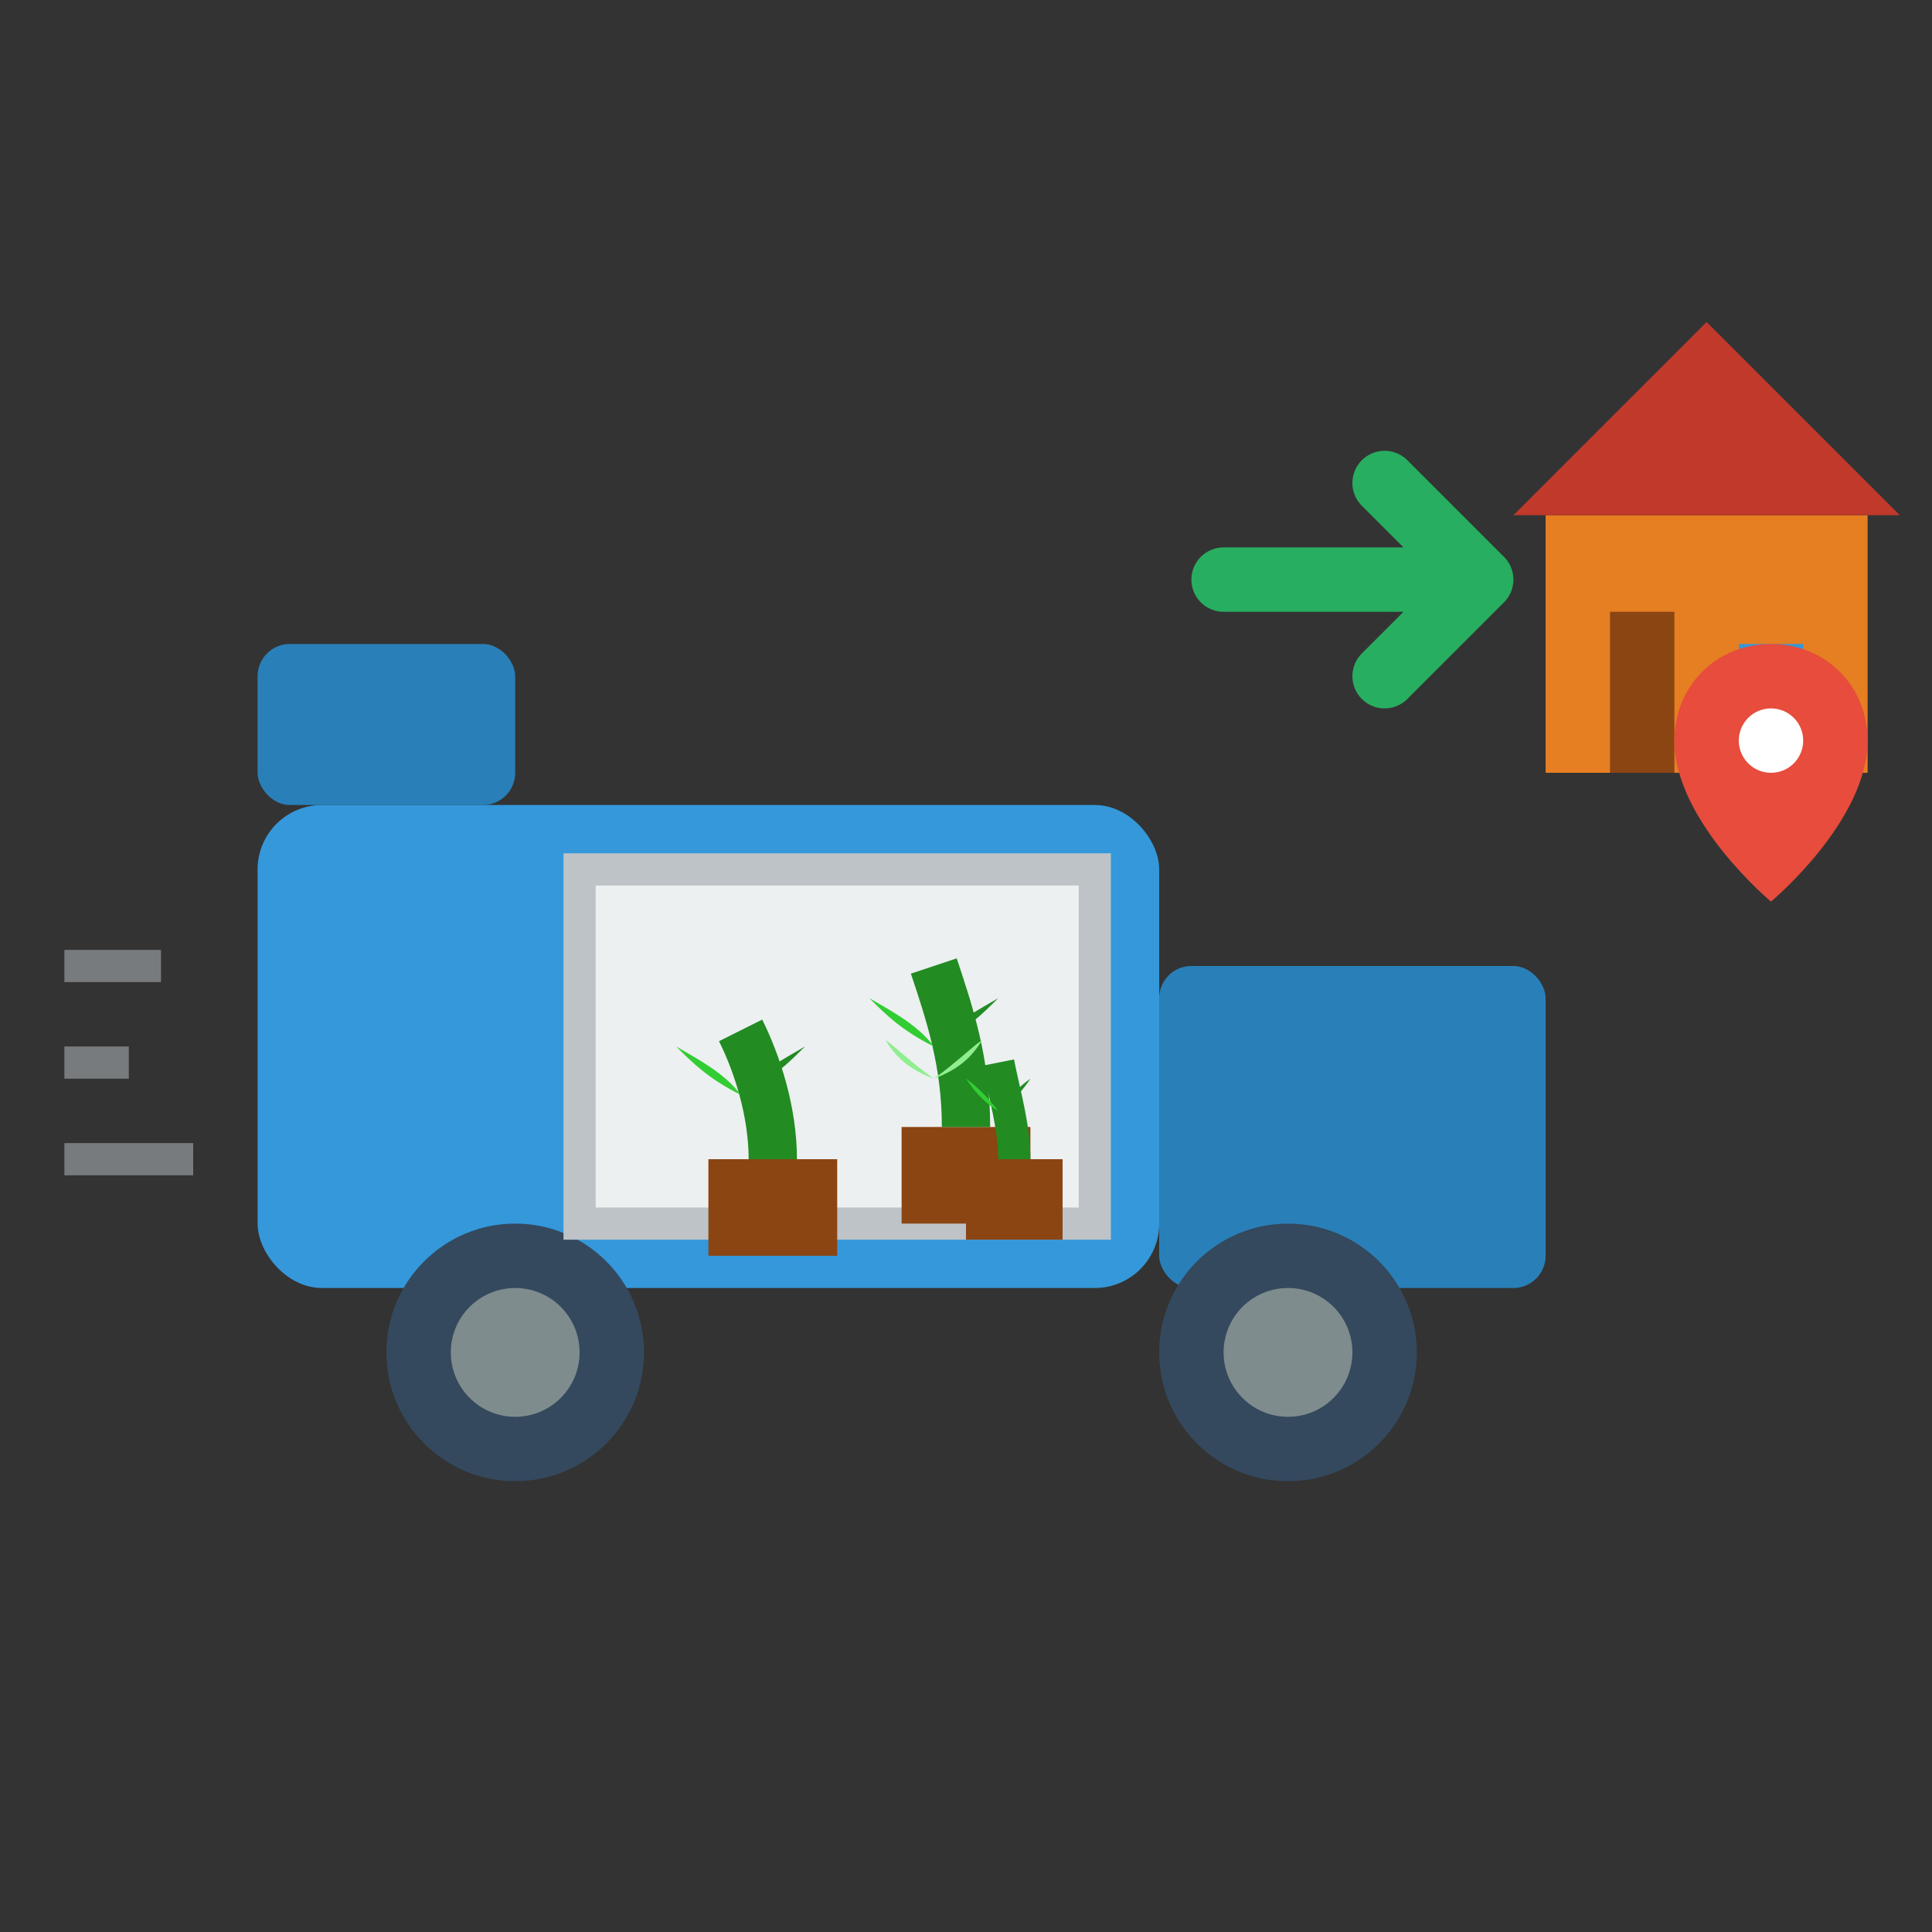 <svg width="60" height="60" viewBox="0 0 60 60" fill="none" xmlns="http://www.w3.org/2000/svg">
  <rect x="0" y="0" width="60" height="60" fill="#333333" stroke="none"/>
  <!-- Delivery truck body -->
  <rect x="8" y="25" width="28" height="15" rx="2" fill="#3498DB"/>
  <rect x="36" y="30" width="12" height="10" rx="1" fill="#2980B9"/>
  
  <!-- Truck cabin -->
  <rect x="8" y="20" width="8" height="5" rx="1" fill="#2980B9"/>
  
  <!-- Truck wheels -->
  <circle cx="16" cy="42" r="4" fill="#34495E"/>
  <circle cx="16" cy="42" r="2" fill="#7F8C8D"/>
  <circle cx="40" cy="42" r="4" fill="#34495E"/>
  <circle cx="40" cy="42" r="2" fill="#7F8C8D"/>
  
  <!-- Cargo area with plants -->
  <rect x="18" y="27" width="16" height="11" fill="#ECF0F1" stroke="#BDC3C7"/>
  
  <!-- Plant 1 in cargo -->
  <g transform="translate(20, 32)">
    <rect x="2" y="4" width="4" height="3" fill="#8B4513"/>
    <path d="M4 4C4 2.5 3.5 1 3 0" stroke="#228B22" stroke-width="1.5" fill="none"/>
    <path d="M3 2C2 1.5 1.5 1 1 0.5C1.5 0.8 2.5 1.3 3 2Z" fill="#32CD32"/>
    <path d="M3 2C4 1.5 4.5 1 5 0.5C4.5 0.8 3.5 1.3 3 2Z" fill="#228B22"/>
  </g>
  
  <!-- Plant 2 in cargo -->
  <g transform="translate(26, 30)">
    <rect x="2" y="5" width="4" height="3" fill="#8B4513"/>
    <path d="M4 5C4 3 3.5 1.5 3 0" stroke="#228B22" stroke-width="1.5" fill="none"/>
    <path d="M3 2.5C2 2 1.5 1.5 1 1C1.5 1.3 2.5 1.8 3 2.5Z" fill="#32CD32"/>
    <path d="M3 2.5C4 2 4.5 1.5 5 1C4.5 1.3 3.5 1.8 3 2.5Z" fill="#228B22"/>
    <path d="M3 3.5C2.2 3.2 1.8 2.8 1.5 2.3C1.8 2.5 2.3 3 3 3.5Z" fill="#90EE90"/>
    <path d="M3 3.5C3.8 3.2 4.2 2.8 4.5 2.3C4.2 2.5 3.7 3 3 3.5Z" fill="#90EE90"/>
  </g>
  
  <!-- Plant 3 in cargo -->
  <g transform="translate(29, 32)">
    <rect x="1" y="4" width="3" height="2.5" fill="#8B4513"/>
    <path d="M2.5 4C2.5 3 2.2 2 2 1" stroke="#228B22" stroke-width="1" fill="none"/>
    <path d="M2 2.5C1.5 2.2 1.2 1.8 1 1.5C1.3 1.7 1.7 2.1 2 2.5Z" fill="#32CD32"/>
    <path d="M2 2.5C2.5 2.2 2.8 1.8 3 1.5C2.7 1.7 2.3 2.1 2 2.5Z" fill="#228B22"/>
  </g>
  
  <!-- Motion lines -->
  <g stroke="#BDC3C7" stroke-width="1" opacity="0.5">
    <line x1="2" y1="30" x2="5" y2="30"/>
    <line x1="2" y1="33" x2="4" y2="33"/>
    <line x1="2" y1="36" x2="6" y2="36"/>
  </g>
  
  <!-- Delivery destination -->
  <g transform="translate(48, 10)">
    <!-- House -->
    <rect x="0" y="6" width="10" height="8" fill="#E67E22"/>
    <path d="M-1 6L5 0L11 6" fill="#C0392B"/>
    <rect x="2" y="9" width="2" height="5" fill="#8B4513"/>
    <rect x="6" y="10" width="2" height="2" fill="#3498DB"/>
  </g>
  
  <!-- Arrow indicating movement -->
  <g transform="translate(38, 15)">
    <path d="M0 3L8 3M5 0L8 3L5 6" stroke="#27AE60" stroke-width="2" fill="none" stroke-linecap="round" stroke-linejoin="round"/>
  </g>
  
  <!-- GPS/Location pin -->
  <g transform="translate(52, 20)">
    <path d="M3 0C1.3 0 0 1.3 0 3C0 5.5 3 8 3 8C3 8 6 5.5 6 3C6 1.3 4.7 0 3 0Z" fill="#E74C3C"/>
    <circle cx="3" cy="3" r="1" fill="white"/>
  </g>
</svg>
